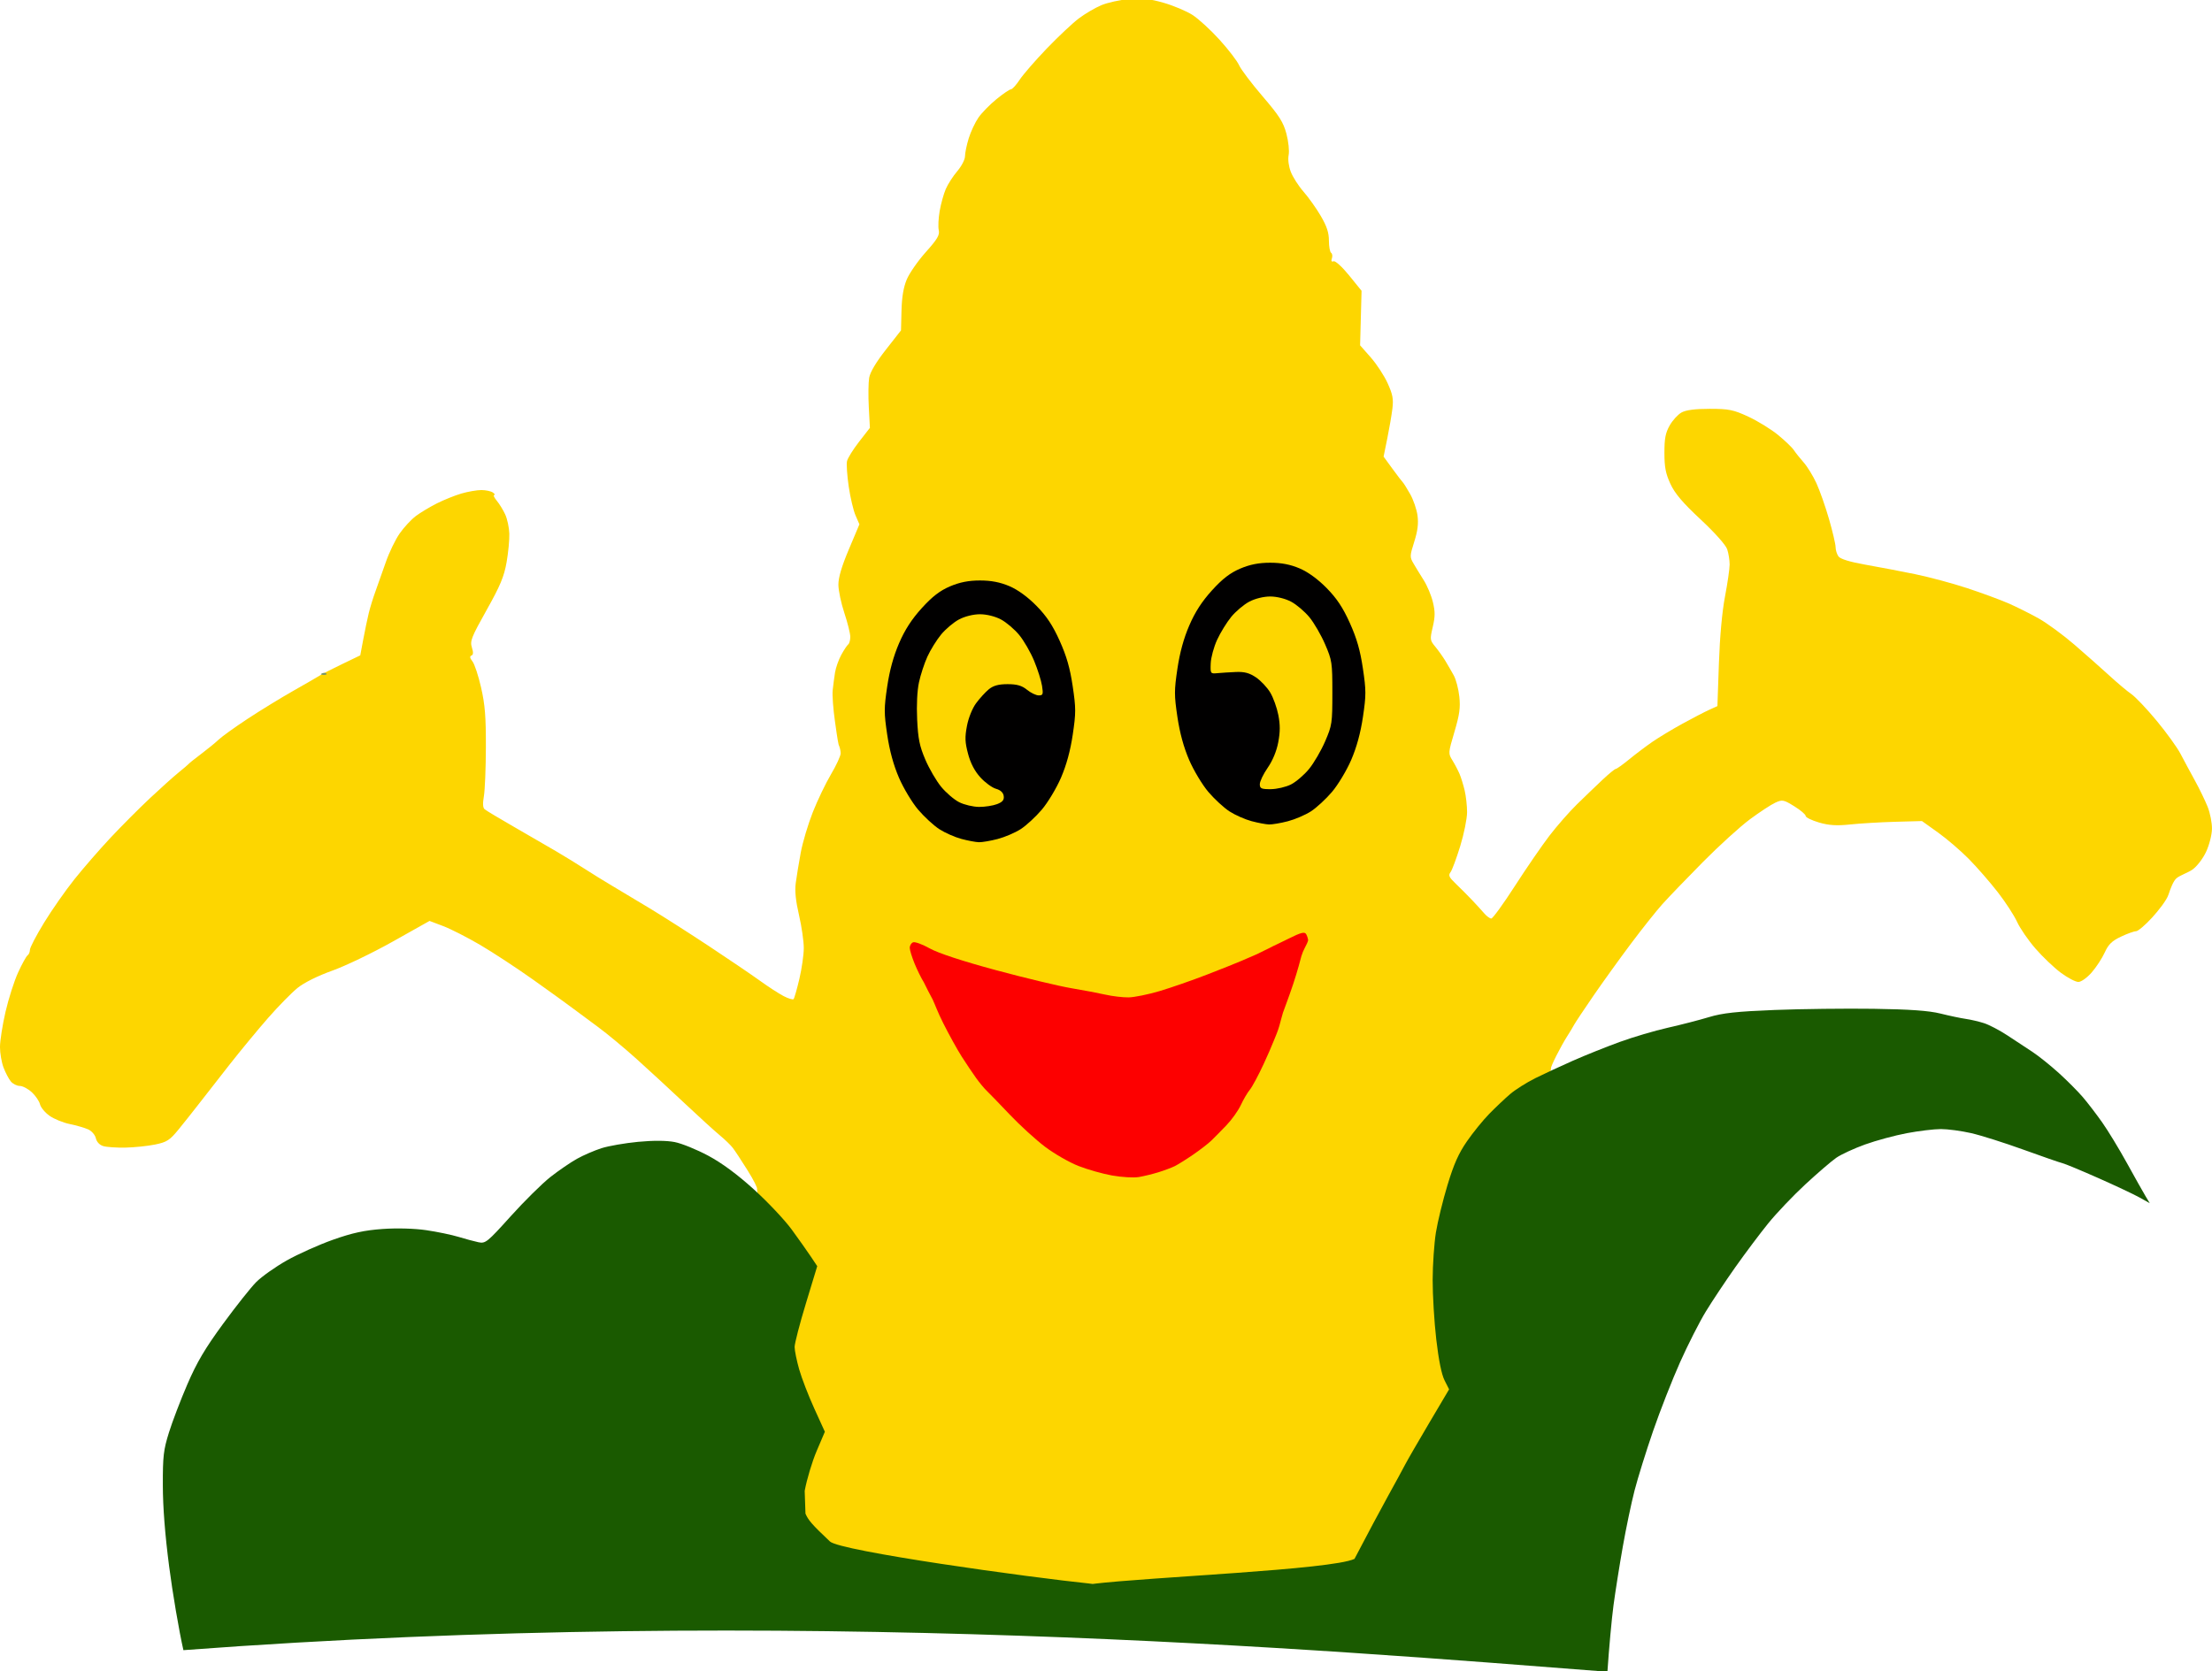 <?xml version="1.0" encoding="UTF-8" standalone="no"?>
<!-- Created with Inkscape (http://www.inkscape.org/) -->

<svg
   version="1.1"
   id="svg253"
   width="118.323"
   height="89.416"
   viewBox="0 0 118.323 89.416"
   xmlns="http://www.w3.org/2000/svg"
   xmlns:svg="http://www.w3.org/2000/svg">
  <defs
     id="defs257" />
  <g
     id="g259"
     transform="matrix(0.385,0,0,0.424,-223.224,65.665)"
     style="stroke-width:2.476">
    <g
       id="g595"
       transform="translate(575,-158)"
       style="stroke-width:2.476">
      <path
         style="fill:#fdd600;stroke-width:2.476"
         d="m 162.645,203.053 c -57.07,-0.09 -46.376,-4.217 -52.663,-49.888 0.1,-0.1 -0.491,-1.159 -1.314,-2.354 -0.823,-1.194 -1.742,-2.463 -2.042,-2.82 -0.3,-0.356 -1.118,-1.076 -1.818,-1.6 -0.7,-0.524 -2.873,-2.32 -4.829,-3.992 -1.956,-1.672 -4.964,-4.192 -6.684,-5.6 -1.72,-1.408 -4.155,-3.243 -5.411,-4.079 -1.256,-0.835 -2.86,-1.915 -3.564,-2.399 -0.704,-0.484 -3.152,-2.089 -5.44,-3.565 -2.288,-1.476 -5.611,-3.455 -7.383,-4.398 -1.773,-0.943 -4.077,-2.008 -5.119,-2.367 l -1.896,-0.652 -5.098,2.6 c -2.804,1.43 -6.593,3.085 -8.421,3.677 -2.013,0.653 -3.914,1.512 -4.823,2.181 -0.825,0.607 -2.659,2.305 -4.076,3.773 -1.417,1.468 -3.865,4.16 -5.44,5.982 -1.575,1.823 -3.482,4.04 -4.238,4.928 -0.755,0.888 -2.004,2.315 -2.774,3.172 -1.23,1.368 -1.628,1.6 -3.267,1.904 -1.026,0.19 -2.874,0.364 -4.106,0.387 -1.232,0.023 -2.62,-0.062 -3.085,-0.189 -0.517,-0.141 -0.919,-0.527 -1.036,-0.993 -0.107,-0.426 -0.581,-0.921 -1.075,-1.122 -0.486,-0.198 -1.635,-0.499 -2.553,-0.67 -0.918,-0.171 -2.181,-0.639 -2.806,-1.041 -0.626,-0.402 -1.223,-1.055 -1.326,-1.451 -0.104,-0.397 -0.616,-1.081 -1.138,-1.52 C 8.698,140.52 7.944,140.16 7.545,140.16 c -0.399,0 -0.959,-0.257 -1.243,-0.572 -0.285,-0.314 -0.739,-1.102 -1.01,-1.75 -0.271,-0.648 -0.492,-1.812 -0.492,-2.587 0,-0.775 0.345,-2.771 0.768,-4.435 0.422,-1.664 1.211,-3.904 1.753,-4.978 0.542,-1.073 1.132,-2.043 1.312,-2.154 0.18,-0.111 0.327,-0.427 0.327,-0.703 0,-0.275 0.885,-1.815 1.967,-3.421 1.082,-1.606 2.981,-4.073 4.221,-5.481 1.239,-1.408 3.486,-3.756 4.993,-5.217 1.507,-1.461 3.963,-3.701 5.459,-4.978 1.496,-1.276 3.296,-2.744 4,-3.261 0.704,-0.517 1.352,-1.021 1.44,-1.119 0.088,-0.098 0.88,-0.67 1.76,-1.272 0.88,-0.601 1.96,-1.404 2.4,-1.785 0.44,-0.38 2.24,-1.554 4,-2.608 1.76,-1.054 4.64,-2.656 6.4,-3.561 1.76,-0.904 3.416,-1.774 3.68,-1.932 0.264,-0.158 1.626,-0.789 3.028,-1.403 l 2.548,-1.115 0.421,-2.035 C 55.508,82.676 55.852,81.184 56.041,80.48 c 0.189,-0.704 0.606,-1.928 0.926,-2.72 0.32,-0.792 0.965,-2.448 1.434,-3.68 0.468,-1.232 1.342,-2.874 1.942,-3.648 0.6,-0.775 1.609,-1.76 2.242,-2.19 0.633,-0.43 1.943,-1.145 2.912,-1.588 0.968,-0.443 2.504,-1.004 3.412,-1.246 0.908,-0.242 2.156,-0.439 2.772,-0.439 0.616,6.4e-4 1.336,0.141 1.6,0.311 0.264,0.171 0.347,0.312 0.184,0.315 -0.163,0.003 3.2e-4,0.329 0.363,0.725 0.362,0.396 0.89,1.178 1.172,1.737 0.283,0.56 0.538,1.643 0.567,2.408 0.029,0.765 -0.143,2.395 -0.381,3.623 -0.351,1.807 -0.881,2.958 -2.784,6.04 -2.105,3.41 -2.317,3.901 -2.038,4.701 0.223,0.641 0.205,0.931 -0.065,1.025 -0.263,0.092 -0.219,0.315 0.148,0.739 0.288,0.334 0.828,1.822 1.2,3.308 0.543,2.17 0.673,3.649 0.662,7.52 -0.008,2.65 -0.132,5.43 -0.276,6.176 -0.176,0.909 -0.145,1.452 0.094,1.644 0.196,0.158 2.012,1.149 4.036,2.203 2.024,1.054 4.688,2.456 5.92,3.115 1.232,0.659 3.032,1.665 4,2.235 0.968,0.57 2.696,1.539 3.84,2.153 1.144,0.614 3.521,1.908 5.281,2.875 1.761,0.968 5.433,3.099 8.16,4.736 2.727,1.637 5.895,3.591 7.039,4.34 1.144,0.75 2.618,1.618 3.276,1.929 0.658,0.311 1.281,0.481 1.384,0.378 0.104,-0.104 0.463,-1.245 0.799,-2.537 0.336,-1.292 0.613,-3.045 0.616,-3.896 0.003,-0.851 -0.294,-2.719 -0.66,-4.153 -0.462,-1.809 -0.602,-3.049 -0.457,-4.053 0.115,-0.796 0.424,-2.513 0.688,-3.815 0.264,-1.302 1.019,-3.606 1.678,-5.12 0.659,-1.514 1.801,-3.675 2.537,-4.802 0.736,-1.127 1.339,-2.315 1.339,-2.64 0,-0.325 -0.117,-0.751 -0.288,-1.11 -0.155,-0.618 -0.353,-1.947 -0.498,-2.876 C 120.567,92.64 120.422,90.856 120.494,90.24 c 0.071,-0.616 0.217,-1.624 0.325,-2.24 0.108,-0.616 0.5,-1.624 0.872,-2.24 0.372,-0.616 0.806,-1.209 0.964,-1.318 0.158,-0.109 0.287,-0.541 0.285,-0.96 C 122.937,83.063 122.567,81.712 122.116,80.48 c -0.451,-1.232 -0.823,-2.834 -0.828,-3.56 -0.006,-0.907 0.449,-2.306 1.456,-4.474 l 1.464,-3.154 -0.54,-1.126 c -0.297,-0.619 -0.722,-2.257 -0.945,-3.64 -0.223,-1.383 -0.331,-2.823 -0.24,-3.2 0.091,-0.377 0.844,-1.478 1.673,-2.446 l 1.508,-1.76 -0.152,-2.618 c -0.084,-1.44 -0.06,-3.108 0.053,-3.707 0.131,-0.698 0.963,-1.969 2.313,-3.532 l 2.109,-2.442 0.069,-2.49 c 0.048,-1.716 0.274,-2.938 0.728,-3.93 0.363,-0.792 1.554,-2.349 2.648,-3.459 1.613,-1.638 1.953,-2.16 1.8,-2.767 -0.103,-0.412 -0.046,-1.494 0.126,-2.405 0.173,-0.911 0.555,-2.164 0.85,-2.785 0.294,-0.621 1.016,-1.638 1.604,-2.261 0.588,-0.623 1.068,-1.468 1.068,-1.877 0,-0.409 0.232,-1.428 0.516,-2.264 0.284,-0.836 0.891,-2.011 1.349,-2.612 0.458,-0.601 1.588,-1.65 2.51,-2.332 0.922,-0.681 1.826,-1.239 2.009,-1.239 0.182,0 0.729,-0.545 1.214,-1.212 0.485,-0.667 2.178,-2.436 3.762,-3.933 1.584,-1.497 3.586,-3.206 4.45,-3.798 0.863,-0.592 2.276,-1.345 3.138,-1.673 0.863,-0.328 2.604,-0.676 3.87,-0.775 1.741,-0.135 2.907,-0.02 4.783,0.473 1.365,0.358 3.165,1.047 4,1.531 0.835,0.484 2.53,1.894 3.765,3.133 1.236,1.239 2.457,2.685 2.713,3.213 0.257,0.528 1.726,2.294 3.266,3.924 2.325,2.463 2.885,3.262 3.311,4.725 0.288,0.991 0.424,2.164 0.31,2.683 -0.121,0.553 -0.003,1.4 0.298,2.118 0.275,0.658 1.073,1.789 1.773,2.513 0.7,0.724 1.779,2.104 2.398,3.066 0.833,1.295 1.125,2.1 1.125,3.101 0,0.744 0.138,1.437 0.306,1.541 0.168,0.104 0.217,0.42 0.109,0.703 -0.132,0.343 -0.053,0.465 0.237,0.369 0.243,-0.081 1.193,0.705 2.159,1.788 l 1.725,1.933 -0.102,3.442 -0.102,3.442 1.482,1.526 c 0.815,0.839 1.869,2.303 2.343,3.253 0.707,1.417 0.826,1.992 0.665,3.2 -0.108,0.81 -0.428,2.506 -0.711,3.768 l -0.515,2.295 1.242,1.545 c 0.683,0.85 1.328,1.617 1.434,1.705 0.106,0.088 0.562,0.75 1.013,1.471 0.451,0.721 0.913,1.945 1.025,2.72 0.148,1.02 0.023,1.931 -0.453,3.299 -0.631,1.814 -0.635,1.926 -0.098,2.76 0.308,0.478 0.949,1.428 1.424,2.11 0.475,0.682 1.044,1.919 1.263,2.748 0.323,1.22 0.319,1.822 -0.02,3.145 -0.403,1.572 -0.389,1.67 0.358,2.491 0.428,0.47 1.056,1.273 1.396,1.783 0.34,0.511 0.869,1.342 1.176,1.848 0.307,0.506 0.65,1.702 0.762,2.658 0.165,1.406 0.036,2.255 -0.677,4.447 -0.877,2.697 -0.879,2.714 -0.271,3.614 0.336,0.497 0.779,1.264 0.984,1.704 0.205,0.44 0.523,1.376 0.707,2.08 0.183,0.704 0.334,1.937 0.335,2.74 9.6e-4,0.803 -0.427,2.728 -0.951,4.278 -0.524,1.55 -1.131,3.033 -1.349,3.296 -0.329,0.396 -0.207,0.642 0.713,1.439 0.61,0.529 1.613,1.442 2.229,2.029 0.616,0.587 1.397,1.362 1.736,1.723 0.339,0.36 0.782,0.655 0.984,0.655 0.203,0 1.67,-1.836 3.262,-4.08 1.591,-2.244 3.751,-5.099 4.798,-6.345 1.048,-1.246 2.785,-3.046 3.86,-4 1.075,-0.954 2.672,-2.347 3.548,-3.095 0.876,-0.748 1.701,-1.36 1.833,-1.36 0.132,0 0.973,-0.545 1.869,-1.212 0.896,-0.666 2.349,-1.662 3.229,-2.212 0.88,-0.55 2.752,-1.575 4.16,-2.277 1.408,-0.702 3.077,-1.489 3.71,-1.75 l 1.15,-0.474 0.208,-5.397 c 0.131,-3.404 0.444,-6.52 0.847,-8.437 0.352,-1.672 0.641,-3.487 0.642,-4.032 0.002,-0.546 -0.15,-1.41 -0.337,-1.92 -0.201,-0.548 -1.712,-2.09 -3.696,-3.77 -2.488,-2.108 -3.572,-3.266 -4.19,-4.48 -0.665,-1.306 -0.835,-2.098 -0.837,-3.913 -0.003,-1.809 0.145,-2.516 0.721,-3.448 0.398,-0.645 1.135,-1.384 1.637,-1.644 0.616,-0.319 1.897,-0.472 3.936,-0.472 2.662,0 3.303,0.119 5.376,0.993 1.294,0.546 3.146,1.582 4.114,2.301 0.968,0.72 1.957,1.581 2.197,1.913 0.24,0.333 0.852,1.03 1.36,1.55 0.508,0.52 1.305,1.696 1.771,2.613 0.466,0.918 1.258,2.964 1.76,4.547 0.502,1.583 0.912,3.176 0.912,3.539 0,0.363 0.18,0.889 0.4,1.168 0.258,0.328 1.589,0.698 3.76,1.046 1.848,0.296 4.944,0.832 6.88,1.192 1.936,0.36 5.176,1.149 7.2,1.754 2.024,0.605 4.616,1.47 5.76,1.923 1.144,0.453 3.036,1.311 4.205,1.906 1.169,0.595 3.401,2.081 4.96,3.303 1.559,1.221 3.752,2.984 4.873,3.916 1.12,0.933 2.498,1.984 3.061,2.336 0.563,0.352 2.141,1.864 3.506,3.36 1.365,1.496 2.854,3.368 3.309,4.16 0.455,0.792 1.351,2.304 1.991,3.36 0.64,1.056 1.445,2.563 1.79,3.35 0.345,0.786 0.613,2.041 0.596,2.788 -0.017,0.761 -0.377,2.031 -0.819,2.89 -0.439,0.854 -1.276,1.843 -1.89,2.234 -0.606,0.386 -1.744,0.728 -2.206,1.085 -0.461,0.357 -0.826,1.259 -1.135,2.098 -0.249,0.676 -1.336,1.952 -2.281,2.89 -0.946,0.938 -1.944,1.706 -2.22,1.706 -0.275,0 -1.219,0.309 -2.097,0.687 -1.249,0.537 -1.74,0.973 -2.253,2 -0.361,0.722 -1.174,1.853 -1.808,2.513 -0.646,0.673 -1.46,1.2 -1.854,1.2 -0.387,0 -1.473,-0.517 -2.415,-1.149 -0.942,-0.632 -2.534,-2.009 -3.539,-3.059 -1.005,-1.05 -2.156,-2.568 -2.558,-3.373 -0.402,-0.805 -1.607,-2.488 -2.678,-3.741 -1.071,-1.253 -2.872,-3.131 -4.002,-4.175 -1.13,-1.044 -3.063,-2.552 -4.295,-3.352 l -2.24,-1.454 -3.715,0.093 c -2.043,0.051 -4.851,0.202 -6.24,0.336 -1.893,0.182 -2.985,0.119 -4.365,-0.25 -1.012,-0.271 -1.84,-0.641 -1.84,-0.824 -1.8e-4,-0.183 -0.714,-0.733 -1.586,-1.222 -1.476,-0.829 -1.658,-0.86 -2.64,-0.45 -0.58,0.242 -2.159,1.183 -3.51,2.09 -1.351,0.907 -4.3,3.342 -6.553,5.41 -2.254,2.068 -4.788,4.461 -5.632,5.317 -0.844,0.857 -2.798,3.089 -4.344,4.96 -1.545,1.871 -3.882,4.818 -5.193,6.547 -1.311,1.73 -2.527,3.389 -2.703,3.687 -0.176,0.298 -0.623,0.971 -0.994,1.495 -0.371,0.524 -1.052,1.637 -1.514,2.473 -0.462,0.836 -0.778,1.52 -0.703,1.52 -9.507,51.178 4.885,63.22 -57.664,65.133 z"
         id="path605" />
      <path
         style="fill:#74946e;stroke-width:2.476"
         d="m 49.54,88.101 c 0.231,-0.092 0.507,-0.081 0.613,0.025 0.106,0.106 -0.083,0.182 -0.42,0.168 -0.373,-0.015 -0.449,-0.091 -0.193,-0.193 z"
         id="path603" />
      <path
         style="fill:#fd0000;stroke-width:2.476"
         d="m 159.36,151.472 c -1.32,-0.213 -3.438,-0.756 -4.707,-1.207 -1.269,-0.451 -3.357,-1.538 -4.64,-2.417 -1.283,-0.878 -3.502,-2.715 -4.931,-4.083 -1.429,-1.367 -2.869,-2.719 -3.2,-3.003 -0.331,-0.284 -0.988,-1.004 -1.46,-1.6 -0.472,-0.596 -1.365,-1.803 -1.985,-2.683 -0.62,-0.88 -1.781,-2.787 -2.582,-4.237 -0.8,-1.45 -1.101,-2.263 -1.455,-2.96 -0.466,-0.782 -0.864,-1.496 -1.24,-2.194 -0.33,-0.467 -0.906,-1.526 -1.28,-2.352 -0.374,-0.826 -0.68,-1.731 -0.68,-2.01 0,-0.279 0.208,-0.588 0.463,-0.685 0.255,-0.098 1.299,0.248 2.32,0.769 1.169,0.596 4.583,1.613 9.217,2.747 4.048,0.99 8.728,2.008 10.4,2.263 1.672,0.255 3.832,0.626 4.8,0.825 0.968,0.199 2.408,0.353 3.2,0.343 0.792,-0.01 2.736,-0.368 4.32,-0.796 1.584,-0.428 4.536,-1.36 6.56,-2.071 2.024,-0.711 4.184,-1.494 4.8,-1.74 0.616,-0.246 1.588,-0.627 2.16,-0.847 0.639,-0.309 1.695,-0.732 2.198,-0.992 0.531,-0.234 1.01,-0.427 2.204,-0.969 1.722,-0.781 2.226,-0.897 2.439,-0.56 0.148,0.233 0.238,0.527 0.274,0.763 -0.041,0.192 -0.234,0.574 -0.465,0.96 -0.22,0.368 -0.32,0.618 -0.48,1.057 -0.094,0.339 -0.517,1.824 -1.137,3.52 -0.62,1.696 -1.308,3.296 -1.418,3.605 -0.113,0.318 -0.316,1.06 -0.508,1.68 -0.198,0.638 -0.549,1.378 -0.752,1.831 -0.358,0.821 -0.881,1.897 -1.391,2.903 -0.746,1.466 -1.623,2.953 -1.948,3.305 -0.325,0.352 -0.885,1.216 -1.244,1.92 -0.359,0.704 -1.26,1.856 -2.003,2.56 -0.743,0.704 -1.697,1.583 -2.12,1.954 -0.423,0.371 -1.561,1.167 -2.529,1.77 -0.968,0.602 -2.12,1.255 -2.56,1.45 -0.44,0.195 -1.448,0.538 -2.24,0.761 -0.792,0.223 -2.016,0.495 -2.72,0.604 -0.704,0.109 -2.36,0.025 -3.68,-0.188 z"
         id="path601" />
      <path
         style="display:inline;fill:#1a5a00;stroke-width:2.476"
         d="m 30.284,211.36 c -0.613,-2.464 -1.504,-7.216 -1.981,-10.56 -0.577,-4.047 -0.87,-7.471 -0.876,-10.24 -0.008,-3.684 0.089,-4.446 0.845,-6.657 0.47,-1.373 1.622,-4.114 2.562,-6.091 1.319,-2.774 2.446,-4.51 4.947,-7.613 1.781,-2.211 3.855,-4.586 4.609,-5.278 0.753,-0.692 2.666,-1.923 4.25,-2.735 1.584,-0.812 4.479,-1.99 6.434,-2.618 2.681,-0.861 4.37,-1.194 6.88,-1.356 1.993,-0.128 4.43,-0.067 6.078,0.152 1.513,0.202 3.529,0.582 4.48,0.845 0.951,0.263 2.195,0.567 2.764,0.676 0.98,0.186 1.22,0.01 4.487,-3.284 1.899,-1.915 4.385,-4.145 5.525,-4.957 1.14,-0.812 2.799,-1.843 3.687,-2.292 0.888,-0.448 2.415,-1.048 3.395,-1.333 0.98,-0.285 3.271,-0.647 5.092,-0.805 2.099,-0.182 3.96,-0.171 5.085,0.03 0.976,0.174 3.071,0.948 4.655,1.718 1.91,0.929 4.055,2.369 6.369,4.275 1.919,1.581 4.278,3.857 5.243,5.059 0.965,1.202 2.155,2.73 2.645,3.396 l 0.89,1.211 -1.573,4.697 c -0.865,2.583 -1.572,5.062 -1.569,5.509 0.002,0.447 0.288,1.716 0.634,2.821 0.346,1.105 1.291,3.327 2.099,4.939 l 1.469,2.93 -1.141,2.431 c -0.628,1.337 -1.375,3.6 -1.662,5.029 l 0.108,2.871 c 0.395,0.807 0.782,1.277 3.401,3.516 1.422,1.215 27.504,4.514 36.498,5.352 7.946,-0.865 33.16,-1.779 36.381,-3.156 1.619,-2.816 3.735,-6.416 4.701,-8 0.966,-1.584 2.011,-3.327 2.321,-3.873 0.31,-0.546 1.814,-2.912 3.343,-5.257 l 2.779,-4.264 -0.635,-1.143 c -0.412,-0.741 -0.815,-2.554 -1.147,-5.156 -0.282,-2.207 -0.507,-5.591 -0.501,-7.52 0.006,-1.929 0.21,-4.622 0.453,-5.985 0.243,-1.363 0.967,-4.053 1.608,-5.977 0.879,-2.639 1.544,-3.996 2.706,-5.521 0.847,-1.113 2.243,-2.674 3.101,-3.469 0.858,-0.796 2.155,-1.91 2.881,-2.476 0.726,-0.566 2.31,-1.476 3.52,-2.022 1.21,-0.546 3.572,-1.542 5.249,-2.214 1.677,-0.672 4.577,-1.727 6.443,-2.345 1.866,-0.618 4.886,-1.429 6.71,-1.802 1.824,-0.373 4.397,-0.976 5.717,-1.34 1.875,-0.517 3.869,-0.714 9.12,-0.902 3.696,-0.132 9.888,-0.199 13.76,-0.149 4.994,0.065 7.691,0.239 9.28,0.6 1.232,0.28 2.816,0.583 3.52,0.675 0.704,0.091 1.856,0.336 2.56,0.545 0.704,0.208 2.144,0.893 3.2,1.522 1.056,0.629 2.629,1.568 3.496,2.089 0.867,0.52 2.523,1.725 3.68,2.678 1.157,0.953 2.656,2.321 3.332,3.04 0.676,0.719 1.885,2.153 2.688,3.186 0.803,1.033 2.346,3.337 3.429,5.12 1.083,1.783 2.241,3.655 2.574,4.16 l 0.605,0.918 -1.379,-0.703 c -0.758,-0.387 -3.342,-1.493 -5.742,-2.459 -2.4,-0.965 -4.651,-1.815 -5.003,-1.888 -0.352,-0.073 -2.8,-0.843 -5.44,-1.711 -2.64,-0.868 -5.91,-1.807 -7.267,-2.086 -1.357,-0.28 -3.239,-0.509 -4.184,-0.509 -0.944,0 -3.074,0.233 -4.733,0.517 -1.659,0.284 -4.268,0.925 -5.799,1.425 -1.53,0.499 -3.335,1.257 -4.012,1.684 -0.676,0.427 -2.61,1.937 -4.298,3.356 -1.688,1.419 -4.008,3.633 -5.155,4.919 -1.147,1.286 -3.207,3.779 -4.576,5.539 -1.369,1.76 -3.211,4.273 -4.093,5.585 -0.882,1.312 -2.493,4.192 -3.579,6.4 -1.087,2.208 -2.769,6.103 -3.738,8.655 -0.969,2.552 -2.131,5.936 -2.581,7.52 -0.451,1.584 -1.19,4.789 -1.642,7.122 -0.453,2.333 -1.031,5.645 -1.284,7.36 -0.254,1.715 -0.634,5.494 -0.846,8.398 C 189.073,211.345 114.791,205.597 30.284,211.36 Z"
         id="path599" />
      <path
         style="display:inline;fill:#010000;stroke-width:2.476"
         d="m 138.363,108.988 c -0.901,-0.219 -2.273,-0.77 -3.051,-1.226 -0.778,-0.456 -2.101,-1.563 -2.942,-2.462 -0.84,-0.898 -2.04,-2.711 -2.665,-4.029 -0.76,-1.601 -1.302,-3.404 -1.634,-5.434 -0.449,-2.745 -0.449,-3.331 0,-6.076 0.334,-2.044 0.874,-3.833 1.65,-5.466 0.807,-1.7 1.754,-3.028 3.156,-4.43 1.462,-1.461 2.522,-2.202 3.923,-2.743 1.352,-0.522 2.583,-0.742 4.16,-0.742 1.556,0 2.805,0.219 4.091,0.717 1.173,0.454 2.551,1.365 3.763,2.487 1.409,1.304 2.255,2.463 3.217,4.404 0.964,1.945 1.437,3.442 1.81,5.723 0.458,2.8 0.458,3.373 0.008,6.127 -0.332,2.03 -0.874,3.833 -1.634,5.434 -0.626,1.318 -1.825,3.13 -2.665,4.029 -0.84,0.898 -2.16,2.004 -2.932,2.456 -0.772,0.452 -2.217,1.014 -3.211,1.248 -0.994,0.234 -2.167,0.415 -2.607,0.403 -0.44,-0.012 -1.537,-0.201 -2.437,-0.42 z m 4.967,-4.386 c 0.771,-0.269 1.001,-0.522 0.928,-1.021 -0.064,-0.434 -0.437,-0.751 -1.078,-0.916 -0.539,-0.139 -1.515,-0.788 -2.169,-1.442 -0.793,-0.793 -1.361,-1.78 -1.707,-2.966 -0.429,-1.472 -0.456,-2.077 -0.154,-3.523 0.211,-1.012 0.744,-2.214 1.266,-2.859 0.496,-0.613 1.293,-1.406 1.771,-1.763 0.624,-0.466 1.36,-0.649 2.61,-0.649 1.295,0 1.986,0.181 2.699,0.709 0.527,0.39 1.259,0.709 1.626,0.709 0.594,0 0.645,-0.131 0.462,-1.2 -0.113,-0.66 -0.607,-2.082 -1.099,-3.159 -0.491,-1.078 -1.423,-2.545 -2.07,-3.261 -0.647,-0.716 -1.788,-1.598 -2.537,-1.961 C 143.076,80.91 141.879,80.64 140.96,80.64 c -0.919,0 -2.116,0.27 -2.919,0.659 -0.748,0.362 -1.869,1.221 -2.49,1.909 -0.621,0.687 -1.474,1.939 -1.897,2.781 -0.422,0.842 -0.95,2.305 -1.173,3.251 -0.25,1.06 -0.346,2.857 -0.25,4.685 0.127,2.428 0.331,3.341 1.126,5.039 0.534,1.141 1.527,2.691 2.206,3.445 0.68,0.754 1.812,1.633 2.516,1.953 0.704,0.321 1.943,0.586 2.752,0.59 0.81,0.004 1.934,-0.154 2.497,-0.35 z m 35.353,2.146 c -0.901,-0.219 -2.273,-0.77 -3.051,-1.226 -0.778,-0.456 -2.101,-1.563 -2.942,-2.462 -0.84,-0.898 -2.04,-2.711 -2.665,-4.029 -0.76,-1.601 -1.302,-3.404 -1.634,-5.434 -0.449,-2.745 -0.449,-3.331 0,-6.076 0.334,-2.044 0.874,-3.833 1.65,-5.466 0.807,-1.7 1.754,-3.028 3.156,-4.43 1.462,-1.461 2.522,-2.202 3.923,-2.743 1.352,-0.522 2.583,-0.742 4.16,-0.742 1.556,0 2.805,0.219 4.091,0.717 1.173,0.454 2.551,1.365 3.763,2.487 1.409,1.304 2.255,2.463 3.217,4.404 0.964,1.945 1.437,3.442 1.81,5.723 0.458,2.8 0.458,3.373 0.008,6.127 -0.332,2.03 -0.874,3.833 -1.634,5.434 -0.626,1.318 -1.825,3.13 -2.665,4.029 -0.84,0.898 -2.16,2.004 -2.932,2.456 -0.772,0.452 -2.217,1.014 -3.211,1.248 -0.994,0.234 -2.167,0.415 -2.607,0.403 -0.44,-0.012 -1.537,-0.201 -2.437,-0.42 z m 5.477,-4.625 c 0.704,-0.321 1.836,-1.2 2.516,-1.953 0.68,-0.754 1.688,-2.324 2.24,-3.49 0.959,-2.024 1.004,-2.299 1.004,-6.119 0,-3.82 -0.045,-4.095 -1.004,-6.119 -0.552,-1.166 -1.533,-2.705 -2.18,-3.421 -0.647,-0.716 -1.788,-1.598 -2.537,-1.961 C 183.396,78.67 182.199,78.4 181.28,78.4 c -0.919,0 -2.116,0.27 -2.919,0.659 -0.748,0.362 -1.869,1.221 -2.49,1.909 -0.621,0.687 -1.504,1.99 -1.963,2.896 -0.459,0.905 -0.86,2.242 -0.891,2.971 -0.056,1.289 -0.031,1.323 0.903,1.242 0.528,-0.046 1.685,-0.113 2.571,-0.149 1.21,-0.049 1.913,0.122 2.822,0.683 0.666,0.411 1.555,1.27 1.976,1.909 0.421,0.638 0.927,1.913 1.123,2.832 0.265,1.242 0.262,2.127 -0.012,3.447 -0.232,1.118 -0.775,2.308 -1.465,3.212 -0.603,0.79 -1.096,1.722 -1.096,2.073 0,0.548 0.213,0.636 1.52,0.63 0.836,-0.004 2.096,-0.269 2.8,-0.59 z"
         id="path597" />
    </g>
  </g>
</svg>
